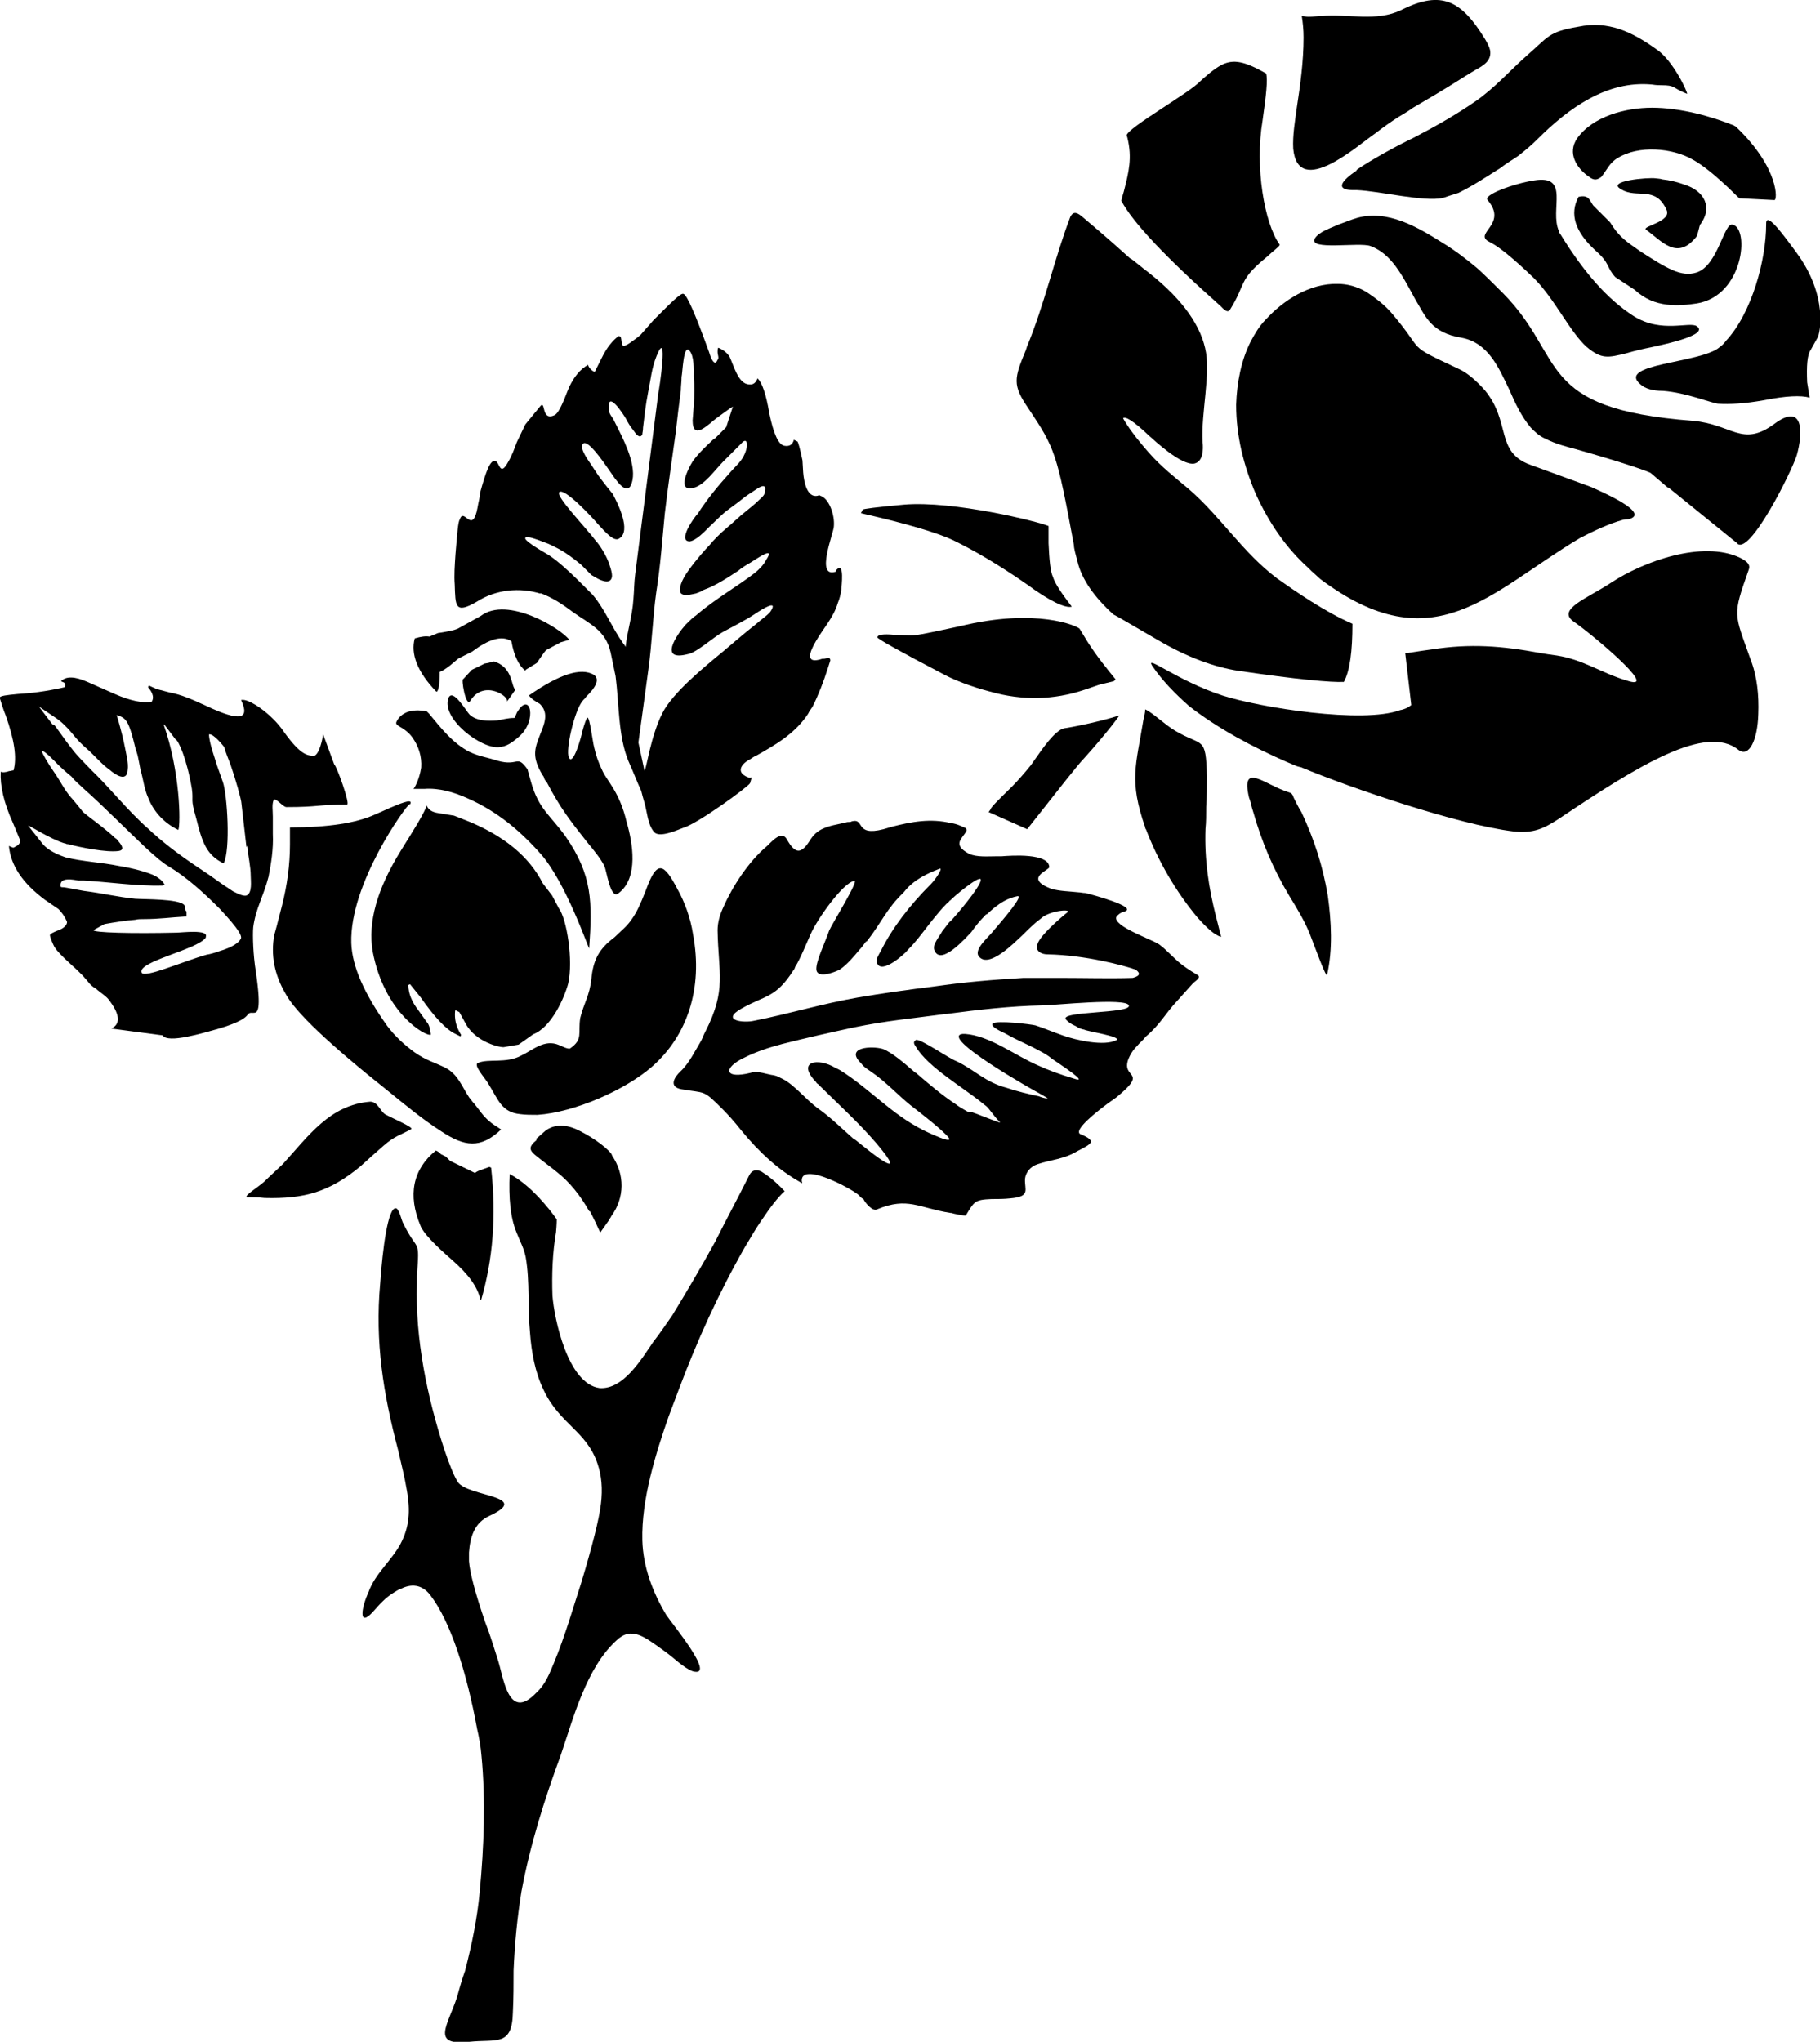 <?xml version="1.0" encoding="utf-8"?>
<!-- Generator: Adobe Illustrator 20.1.0, SVG Export Plug-In . SVG Version: 6.00 Build 0)  -->
<svg version="1.1" id="Layer_1" xmlns="http://www.w3.org/2000/svg" xmlns:xlink="http://www.w3.org/1999/xlink" x="0px" y="0px"
	 viewBox="0 0 510.3 572.5" style="enable-background:new 0 0 510.3 572.5;" xml:space="preserve">
<style type="text/css">
	.st0{fill-rule:evenodd;clip-rule:evenodd;}
</style>
<path class="st0" d="M392.6,199.1c1.2-0.2,2.2-0.7,3.1-1.4l-1.7-14.6c0,0.2,3.4-0.5,7.4-1c10.8-1.7,19.7-1,30.5,1
	c1.2,0.2,2.9,0.5,4.6,0.7c7.7,1.2,12.5,5,20.2,7.2c8.6,2.6-11-13.7-15.6-16.8c-4.6-3.4,4.1-6.5,10.6-10.8c9.1-6,25.7-12,36.2-7
	c2.4,1.2,2.9,2.2,2.4,3.4c-4.6,13-4.1,12,0.5,25c1.9,4.8,2.4,10.3,2.2,15.4c-0.2,7.4-2.6,12.2-5.5,10.1c-9.1-7.4-27.8,4.1-50.6,19.4
	c-3.8,2.4-6.7,4.1-12.7,3.4c-15.4-1.9-45.1-12-59.5-18c-1.4-0.2-2.6-1-3.8-1.4c-9.8-4.3-19.4-9.4-27.6-15.8
	c-3.8-3.4-7.4-7-10.3-11.3c-1.9-3.1,7.2,4.3,19.7,8.4C353.3,198.4,382.1,203,392.6,199.1z"/>
<path class="st0" d="M244.1,300.4c-1-0.7-1.9-1.2-2.6-2.2c-4.8-4.6,2.9-5,6-4.1c2.6,1,5.8,3.8,8.6,6.2c0.2,0.2,0.5,0.5,0.7,0.5
	c3.6,3.1,7.2,6.2,11.3,8.9c0.2,0.2,0.7,0.5,1,0.7c1.7,1,2.6,1.7,3.1,1.4c0.2-0.2,8.6,3.4,8.2,2.9c-1.2-1.2-2.2-2.6-3.4-4.1
	c0,0-0.5-0.5-1.2-1c-5.5-4.6-15.6-10.3-19-16.1c-0.7-1-0.7-1.4,0-1.9c1.2-0.5,9.4,5.3,11.5,6c5.3,2.6,7.9,5.8,13.9,7.4
	c2.9,1,6,1.7,9.1,2.4c1.2,0.5,2.4,0.7,2.4,0.5l-2.4-1.4c-1.4-0.7-28.1-15.8-21.4-16.6c0.2,0,0.5,0,0.7,0c7,0.5,14.2,6.2,20.6,8.9
	c2.6,1.2,5.8,2.4,9.8,3.6c5,1.7-4.3-4.3-6-5.5c-1.2-1-2.4-1.7-3.8-2.4c-3.1-1.7-6.2-2.9-9.1-4.6c-2.6-1.2-4.3-2.2-3.8-2.9
	c1.2-1,10.8,0.2,12,0.5c2.2,0.7,5,1.9,7.9,2.9c3.4,1.2,11.5,3.1,14.9,1.2c1.2-1-8.2-2.4-9.1-2.9c-1-0.2-1.7-0.5-2.4-1
	c-1.2-0.5-1.9-1-2.6-1.7c-2.9-2.6,18.5-1.7,17.5-4.1c-0.7-2.2-21.1,0-24.2,0c-9.1,0.2-17.8,1.2-26.9,2.4h-0.2
	c-8.9,1.2-16.8,1.9-25.9,3.8c-6.5,1.4-13.2,2.9-19.9,4.6c-3.8,1-7.4,2.2-10.6,3.8c-6.2,2.9-5.8,6.2,1.7,4.3c1.9-0.7,4.6,0.5,6.5,0.7
	c1,0.2,1.7,0.7,2.4,1c3.4,1.7,6.5,5.8,10.1,8.4c3.4,2.4,6.5,5.5,9.8,8.4c0.5,0.2,1,0.7,1.4,1c2.4,1.9,5,4.1,7.4,5.5
	c3.4,1.9,0.2-2.2-2.6-5.5c-5-5.8-10.8-11-16.1-16.3c-0.2-0.2-0.5-0.2-0.5-0.5c-5.8-6,0.5-7,5.3-4.1c0.5,0.2,1,0.5,1.4,0.7
	c8.4,5.3,14.2,12.2,23.3,16.8c0,0,10.1,5,6.5,1.4c-2.6-2.6-7-6-10.1-8.4C251.8,307.1,248.4,303.3,244.1,300.4z M318.7,272.1
	l-0.2-0.2c-3.4-1.2-14.2-4.1-24.7-4.3c-2.4,0-3.6-1.4-2.9-2.9c0.7-2.4,6.5-7.4,8.4-8.9c1.2-1-5-0.5-7.4,1.7
	c-1.9,1.4-3.6,3.1-5.3,4.8c-1.9,1.7-9.4,9.6-12.2,5.8c-1.4-1.9,2.9-5.5,3.8-6.7c3.1-3.6,9.1-10.6,7-10.1c-0.7,0.2-3.8,0.5-8.4,5
	c-0.2,0-0.5,0.2-0.7,0.5c-1.4,1.4-2.6,2.9-3.8,4.6c-1,1-8.6,9.8-10.3,5c-0.7-1.4,1.4-3.8,2.2-5.3c1-1.2,1.7-2.4,2.4-2.9
	c1.2-1.2,8.4-9.6,8.4-11.5c0-1.7-7.7,4.8-8.6,5.8c0,0-0.2,0-0.2,0.2c-1.2,1-2.4,2.4-3.8,4.1c-2.6,3.1-5,6.7-7.9,9.6
	c-0.7,1-7.4,7-8.6,3.6c-0.5-1,0.7-2.6,1.2-3.6c3.1-6.2,7.9-12.5,13.9-18.5c1.4-1.4,3.6-4.8,2.4-4.3c-7.7,2.9-9.4,6-10.1,6.7
	c-4.8,4.6-6,8.2-10.3,13.7c-0.2,0-0.2,0-0.2,0c-0.5,0.7-1.2,1.7-1.9,2.4c-1.4,1.7-3.4,4.1-5.5,5.5c-1.4,0.7-6.2,2.6-6.5,0
	c-0.2-2.2,2.2-7,3.6-11c0.7-1.7,8.6-14.4,7-13.9c-3.1,0.5-10.3,10.6-12.2,14.9c-1,2.2-3.1,7.4-4.3,9.1c-0.2,0.5-0.2,0.7-0.5,1
	c-5,7.9-7.9,7-14.6,10.8c-6,3.4,0.7,4.1,3.6,3.4c9.6-1.9,19.2-4.8,29-6.5c7-1.2,14.2-2.2,21.4-3.1c8.2-1.2,16.6-1.9,25-2.4
	c3.6,0,7.2,0,10.8,0c6.7,0,13.4,0.2,19.9,0C318.2,274,320.4,273.5,318.7,272.1z M196.6,291.8c0.5-1,0.7-1.7,1.2-2.6
	c6-11.8,3.6-16.3,3.4-28.3c0-2.4,0.7-4.6,1.7-6.7c2.4-5.5,7-12.7,12.2-17c1.7-1.7,4.1-4.3,5.5-1.9c2.4,4.3,4.1,4.3,6.7,0
	c1-1.4,2.2-3.1,7.2-4.1c1-0.2,2.2-0.5,3.1-0.7c0.5,0,1,0,1.2-0.2c3.8-1,0.7,4.3,8.9,2.2c0.7-0.2,1.7-0.5,2.4-0.7
	c5.5-1.4,10.8-2.4,16.6-1c1.7,0.2,3.1,1,4.1,1.4c0.2,0.2,0.2,0.5,0.2,0.7c-1,2.2-4.3,3.8,0.7,6.5c2.2,1,5.3,0.7,7.7,0.7
	c0.5,0,1,0,1.4,0c2.6-0.2,13.4-1,13.4,3.1c-0.5,1-7,3.1,0.5,6c2.4,0.7,5,0.7,7.7,1c0.5,0,1.2,0.2,1.9,0.2c1,0.2,15.8,4.1,10.6,5.3
	c-0.7,0.2-1.4,0.7-1.9,1.4c-1,2.6,9.8,6.2,12,7.7c1.9,1.4,3.4,3.1,5.3,4.8c1.4,1.2,3.1,2.4,5.5,3.8c1.2,0.7-1,1.9-1.4,2.4l-4.3,4.8
	c-3.4,3.6-4.8,6.7-8.9,10.1c-0.7,1-1.7,1.7-2.4,2.6c-1.2,1.2-1.9,2.4-2.4,3.6c-2.2,5.8,6,3.1-3.4,10.8c-0.7,0.5-1.4,1-2.4,1.7
	c-6.7,5-9.1,7.9-7.7,8.6l0.5,0.2c4.3,1.9,2.4,2.6-1.4,4.6c-3.6,2.2-7.4,2.4-11,3.6c-2.2,0.7-3.4,2.4-3.6,4.1c-0.2,3.1,1.7,5-4.1,5.5
	c-1.7,0.2-3.6,0.2-5.3,0.2c-4.8,0.2-4.8,0.7-7.2,4.6c-0.2,0.2-3.6-0.5-4.1-0.7c-0.2,0-0.2,0-0.2,0c-8.9-1.4-12-4.6-20.6-1
	c-1.2,0.7-3.4-1.9-3.8-2.9c-0.5-0.2-1-0.7-1.2-1c-1.7-1.7-16.3-9.6-16.1-4.1c0.2,1,0.2,0.7-0.7,0.2c-5.5-3.1-11-7.9-16.3-14.4
	c-1.9-2.4-3.6-4.3-5.3-6c-5.5-5.5-4.6-4.3-11.5-5.5c-3.6-0.7-1.9-3.4-0.2-5C193.2,298.2,194.9,294.6,196.6,291.8z"/>
<path class="st0" d="M421.4,82.2c18,18.2,8.6,32.4,53.3,35.8c11,1,13.7,7.4,22.6,1c8.6-6.5,8.2,2.6,6.5,8.6
	c-1.4,4.6-13.4,28.6-16.8,24.7c0-0.2-0.2-0.2-0.2-0.2l0,0l-19-15.4h-0.2l-4.8-4.1c-1.4-0.7-8.4-3.1-21.1-6.7
	c-2.6-0.7-5.5-1.4-8.4-2.9c-1.7-0.7-2.9-1.9-4.1-3.1c-2.6-3.1-4.3-6.7-6-10.6c-3.1-6.5-6-13.2-13.4-14.6c-8.6-1.4-10.1-6-13-10.8
	c-3.8-7-6.7-12.7-12.5-14.9c-3.1-1.2-17.8,1.4-15.6-2.2c1.2-1.9,4.6-2.9,6.5-3.8c1.9-0.7,3.6-1.4,5.3-1.9c8.6-2.4,17,2.6,24,7
	c3.6,2.2,6.7,4.6,9.8,7.2C416.6,77.4,419,79.8,421.4,82.2z"/>
<path class="st0" d="M112.3,432.9c2.4-4.6,2.9-9.1,1.7-15.4c-0.5-3.1-1.4-6.7-2.4-11c-4.1-15.6-6.5-30.2-5-46.6
	c0.7-10.1,2.2-21.1,4.3-21.1c1-0.2,1.7,3.6,2.2,4.3c4.1,8.4,4.6,3.6,3.8,14.6c0,0.7,0,1.4,0,2.2c-0.5,15.6,2.9,31.9,7.7,46.6
	c1.4,4.1,2.6,7.2,3.8,9.1c2.9,4.1,20.9,3.8,8.9,9.4c-4.3,1.9-5.5,6-5.8,10.3c0,0.7,0,1.7,0,2.4c0.2,3.1,1.7,8.9,4.6,17.3
	c1.4,3.6,2.4,7,3.4,10.1c1.7,5,2.9,18,11,9.4c2.4-2.2,3.6-5.3,4.8-8.2c3.1-7.4,5.8-16.8,7.7-22.6c3.1-10.3,5-17.8,5.5-22.1
	c0.5-4.1,0.2-7.9-1-11.3c-3.1-9.1-10.6-11-15.1-20.6c-2.4-5-3.4-10.6-3.8-16.1c-0.7-7,0-14.2-1.2-21.1c-0.5-2.6-1.7-4.6-2.6-7
	c-1.7-4.1-2.2-9.6-1.9-16.3c7,3.6,13.2,12.7,13.2,12.7c0,0.2,0,1.4-0.2,3.6c-1,5.8-1.2,12-1,17.8c0.5,6.5,4.3,24.7,13.2,25.9
	c6.7,0.5,11.8-8.2,15.1-13c1.9-2.4,3.6-5,5.3-7.4c4.1-6.7,8.2-13.7,12-20.6c3.1-6.2,6.5-12.5,9.6-18.7c0.7-1.4,1.9-1.7,3.4-1
	c1.9,1.2,4.1,2.9,6.5,5.5c-1.9,1.7-4.1,4.6-6.5,8.2c-1.7,2.4-3.1,5-4.6,7.4c-7.4,13-13.4,26.2-18.5,39.8c-1,2.6-1.9,5-2.9,7.7
	c-3.6,10.3-7.7,23.3-7.4,34.8c0.2,7.4,2.9,14.6,6.7,20.9c1.4,2.2,14.4,17.8,7.4,15.8c-2.6-1-5.3-3.8-7.7-5.5
	c-6-4.3-9.4-7.2-13.7-3.1c-8.4,7.7-12,21.6-15.6,32.2c-4.6,12.5-8.6,25.2-11,38.2c-1.2,7.4-1.9,14.9-2.2,22.1c0,3.8,0,7.7-0.2,11.8
	c-0.2,9.6-4.6,7.4-12.2,8.2c-11,1.2-6-4.6-3.4-12.7c0.7-2.6,1.4-5,2.2-7.2c1.9-7.4,3.4-14.6,4.1-22.1c1.2-12.7,1.7-25.7,0.5-38.2
	c-0.2-2.6-0.7-5.3-1.2-7.4c-2.9-15.8-7.4-30.2-13.2-37.7c-2.4-3.1-5.5-3.1-8.2-1.7c-0.7,0.2-1.4,0.7-1.9,1c-2.4,1.4-4.3,3.6-5.8,5.3
	c-4.3,4.8-3.4-1-1.4-5.3C105.1,441.3,109.7,437.7,112.3,432.9z"/>
<path class="st0" d="M375.1,79.6c2.6,0,5.3,0.7,7.9,2.2c2.9,1.9,5.3,3.8,7.2,6c9.8,11.5,3.4,8.4,18.7,15.6c2.4,1,5.3,3.6,7.4,6
	c7.4,8.9,2.9,17.3,12.7,20.9l17,6.2c2.2,1,17.3,7.4,10.6,9.1c-0.5,0-1,0-1.7,0.2c-3.6,1-7.7,2.9-11.8,5c-25.4,15.1-41,35.5-73,11.5
	c-1-1-2.2-1.9-3.1-2.9c-6.5-5.8-11.3-13-14.9-20.9c-3.4-7.9-5.5-16.3-5.5-25c0.2-6.2,1.4-12.5,4.1-17.8c1.2-2.2,2.4-4.3,4.1-6
	C359.8,84.2,367.2,79.4,375.1,79.6z"/>
<path class="st0" d="M179,208.2l1.7,7.9c0.5-0.2,1.7-9.6,5-16.1c2.9-5.8,11.8-13,17-17.3c2.9-2.4,5.8-5,8.9-7.4
	c1.9-1.7,4.1-3.1,4.6-4.1c1.9-3.1-2.4-0.5-4.6,1c-2.9,1.9-6,3.4-8.9,5c-2.6,1.4-7.4,5.8-9.8,6.2c-8.4,2.2-3.1-5.5-0.7-8.2
	c1.2-1.2,2.2-2.2,2.9-2.6c5.3-4.6,12-8.4,16.6-12c1.2-1,2.4-2.2,3.1-3.6c2.9-4.3-3.1,0-4.3,0.7c-1.2,0.7-2.4,1.4-3.6,2.4
	c-2.9,1.9-6.2,4.1-9.6,5.3c-0.7,0.5-1.4,0.7-2.2,1c-1.2,0.2-3.4,1-4.3-0.2c-0.5-1.2,0.2-3.4,2.2-6.2c2.2-3.1,5-6.2,5.8-7
	c1.4-1.7,3.1-3.4,5-5c1.7-1.4,3.4-3.1,5.3-4.6c1.2-1,2.4-1.9,3.4-2.9c0.5-0.5,1.7-1.4,1.9-2.2c0.5-1.9,0-2.6-1.9-1.4
	c-1,0.7-2.2,1.4-3.6,2.4c-1.7,1.4-3.4,2.6-5,3.8c-1,0.7-2.9,2.6-5,4.6c-1.2,1.2-3.6,3.8-5.5,4.1c-3.6,0,1.4-7,2.2-7.7
	c2.6-4.1,6.2-8.4,8.4-10.8c1-1.2,2.2-2.4,3.1-3.4c3.1-3.4,2.9-8.2,0.7-5.5l-5,5c-2.2,2.2-5.3,6.7-8.4,7.4c-4.8,1.2-1.4-5.5-0.2-7.4
	c1.7-2.4,3.8-4.3,5.8-6.2c0.2-0.2,0.5-0.2,0.7-0.5l2.9-2.9l1.9-5.8c-1.2,0.7-3.1,2.2-4.8,3.4c-2.2,1.7-6.5,6.2-6.5,0.5
	c0.2-2.9,0.5-5.5,0.5-8.4c0-1.2,0-2.4-0.2-3.8c0-2.2,0.2-5.8-1.2-7.4c-1.7-1.9-1.9,6.2-2.2,7.4c0,1.4-0.2,2.6-0.2,3.8
	c-0.5,3.8-1,7.7-1.4,11.5c-1,7.4-2.2,15.1-3.1,23c-0.7,7.2-1.2,14.6-2.4,22.1c-1,7.2-1.2,14.4-2.2,21.6L179,208.2z M175.4,181.4
	c0.5-4.6,1.9-8.6,2.2-13.4c0.2-2.2,0.2-4.8,0.5-7l6.5-50.9c0.2-0.5,2.9-18.7-0.5-10.3c-1.4,3.4-1.7,7-2.4,10.3l0,0
	c-0.7,3.6-1,6.5-1.4,9.8c0,1-0.2,1.4-0.2,1.9c-0.7,1.4-1.9-0.2-2.4-1c-1-1.2-1.7-2.4-2.2-3.4c-0.7-1.2-5.3-8.4-4.8-2.6
	c0,1,0.7,1.9,1.2,2.6l1.7,3.4c1.9,3.8,5.5,11.3,3.1,15.6c-1.7,2.4-5-3.4-6.2-5c-1.2-1.7-6.2-9.1-7.2-6.7c-0.5,1,0.7,3.1,2.4,5.5
	c0.7,1,1.2,1.9,1.9,2.9c1.2,1.7,2.4,3.1,2.9,3.8c0.5,0.5,0.7,1,1.2,1.4c1.4,2.6,5.5,10.6,1.9,12.7c-1.4,1-3.8-1.7-6-4.1
	c-1.4-1.7-9.4-10.3-10.8-8.9c-1,1.2,7.2,9.6,10.3,13.7c0.7,0.7,2.9,3.8,3.8,6.7c0.5,1.4,0.7,2.4,0.7,3.1c-0.2,2.9-3.8,1-5.3,0
	c-0.5-0.2-0.7-0.5-1.2-1c-0.7-0.7-1.4-1.4-2.2-2.2c-1.2-1-2.4-1.9-3.1-2.4c-1.9-1.4-3.8-2.4-6-3.4c-3.1-1.2-6.2-2.4-6.5-1.7
	c-0.5,0.7,4.1,3.4,6.5,4.8c2.2,1.4,5.5,4.3,8.6,7.4c1.4,1.4,2.6,2.6,3.8,3.8c3.6,4.3,5.3,9.1,8.6,13.7
	C175.2,180.9,175.2,181.1,175.4,181.4z M151.7,166.5c-6-1.9-12.7-1.2-18,2.2c-6.2,3.6-6,1.2-6.2-4.8c-0.2-2.6,0-5.3,0.2-8.4
	c0.5-5.8,0.7-9.1,1.2-9.8l0.2-0.5c1.2-2.4,3.4,4.6,4.8-2.9c0.2-1.4,0.7-2.9,0.7-4.1c1.7-6.2,2.9-9.4,4.3-8.9
	c1.2,0.2,1.2,4.6,3.6,0.2c1-1.7,1.7-3.6,2.4-5.5l2.4-5l4.1-5c1.7-2.2,0.2,4.3,4.1,2.4c1.4-0.7,2.9-5,3.6-6.7l0.5-1.2
	c1.4-2.9,3.1-5,5.3-6.2c0.2,1.2,1.9,2.2,1.9,1.9l1.9-3.8c1.4-2.9,3.1-5,4.8-6.2c0.2,0,0.2,0.2,0.5,0.2c0.7,1.7-0.5,4.1,3.4,1.2
	c0.7-0.5,1.4-1,2.2-1.7l3.6-4.1c5-5,7.7-7.7,8.4-7.4c1,0.2,3.4,5.8,7.2,16.3c0.2,0.7,1.4,4.6,2.4,2.2c0.5-0.5,0-1.4,0-2.2
	c0-0.5,0-1,0.2-1.2c1.7,0.7,2.6,1.7,3.1,2.4c1.2,2.4,2.4,7.7,5.5,7.9c0.2,0,0.5,0,0.7,0c1-0.2,1.4-1,1.7-1.7
	c0.2,0.2,0.2,0.2,0.2,0.2c1,1,2.2,4.1,3.1,9.6c1.2,5.8,2.6,8.9,4.3,9.1c1.2,0.2,2.2-0.2,2.6-1.7l1,0.5c0.2,0.2,0.7,1.9,1.4,5.3
	l0.2,3.4c0.2,2.4,1,7.2,4.1,6.5c0.2-0.2,0.5-0.2,0.7,0c2.4,0.7,4.1,5.3,3.8,8.6c0,1.7-5.3,14.6,0.5,12.7c0,0,0.2-0.2,0.2-0.5
	c2.4-2.6,1.4,4.8,1.4,5.5c-0.2,1.4-0.5,2.6-1,3.8c-1.2,4.1-4.3,7.4-6.2,10.8c-1.7,2.9-3.1,6.5,1.9,4.8c0.2,0,0.5,0,0.5,0
	c1-0.2,1.7-0.5,1.7,0.5l0,0l-0.7,2.2c-1.2,3.8-2.6,7.4-4.3,10.8c-0.5,0.7-1,1.4-1.2,1.9c-3.6,5.5-8.9,8.6-14.6,11.8
	c-0.5,0.2-1,0.5-1.7,1c-2.4,1.2-4.1,3.6-0.7,5c0.5,0.2,1,0.2,1.2,0l-0.5,1.7c-0.5,1-14.6,11.3-18.7,12.5c-1.9,0.7-6.7,2.9-8.2,1.2
	c-1.9-2.2-1.9-5.8-2.9-8.9c-0.2-0.7-0.5-1.7-0.7-2.6c-1.2-2.6-2.2-5.3-3.6-8.4c-2.9-7-2.6-16.1-3.6-23.8c-0.5-2.4-1-4.8-1.4-6.7
	c-1.4-6.2-5.8-7.9-10.6-11.3c-2.9-2.2-5.8-4.1-9.1-5.3V166.5z"/>
<path class="st0" d="M69.1,237.5l-1.4-12.2c0-1-1.7-7-3.1-11c-0.5-1.4-1.4-3.4-1.7-4.8c-0.2-0.2-2.9-3.8-4.3-3.6
	c0,2.4,1.9,7.4,2.2,8.6l1.7,4.8c1.2,3.4,2.2,19,0.2,22.8c-4.8-2.4-6-5.8-7.7-12.7c-1.7-5.8-0.7-4.6-1.2-8.2
	c-1.4-8.4-3.8-13.7-4.6-13.9l-3.1-4.1c0,0-0.5,0-0.2,0c4.6,13,4.8,27.8,4.1,29.5c-4.6-2.2-7.2-5.8-8.4-8.9c-1.2-2.6-1.4-5.3-2.2-7.9
	c-0.2-1.2-0.5-2.6-0.7-3.6c-0.2-1-0.5-1.7-0.7-2.4c-1.9-7.9-2.6-8.6-5.3-9.4c0,0,1.4,4.3,2.4,9.4c0.2,1.2,1,4.1,0.7,6
	c-0.2,3.6-3.6,1.2-5,0c-2.4-1.7-4.3-4.1-6.5-6c-1.4-1.2-2.6-2.4-4.1-4.3c-1.4-1.7-3.1-3.4-5-4.6l-4.3-2.9l3.8,5l0.5,0.2
	c0.2,0,2.9,4.1,5,6.7c1.4,1.9,3.4,3.8,5.3,5.8c5.5,5.3,10.3,11.5,16.1,16.6c3.6,3.4,8.2,7,13.9,10.8c6.2,4.1,4.3,3.1,9.8,6.7
	c1.9,1,3.1,1.4,3.8,1.2c1.7-0.7,1.2-4.1,1.2-5.5c0-2.6-0.7-5.5-1-8.4L69.1,237.5z M67.4,263.4c0.7-0.7-0.2-2.6-5.8-8.6
	c-4.8-4.8-9.4-8.9-14.2-11.8c-1.7-1-3.6-2.6-6-4.8c-6.2-5.8-12-11.8-18.2-17.3c-1-1-2.2-1.9-3.1-3.1c-1.7-1.4-3.4-2.9-5-4.6
	c-1.7-1.7-3.1-2.9-3.4-2.6c0.2,0.7,1.7,3.4,3.4,5.8s2.9,5,4.8,7.2l0.2,0.2c1,1.2,2.2,2.6,3.1,3.8c1,1,6.2,4.6,9.1,7.4
	c0.5,0.2,0.7,0.7,1,1c1.2,1.4,1.4,2.4,0,2.6c-3.4,0.5-10.8-1-14.2-1.9c-0.2,0-0.5,0-0.7-0.2h-0.2c-4.1-1.2-10.3-5.3-10.3-5l3.8,4.8
	c1,1.4,3.1,2.9,6.7,4.1c4.8,1.2,10.1,1.4,14.9,2.4c4.3,0.7,7.7,1.7,9.8,2.6c1,0.5,1.7,1,2.4,1.7c0.2,0.2,0.5,0.7,0.7,1
	c-0.2,0-0.5,0.2-0.7,0.2c-7.2,0.2-14.9-1-22.1-1.4c-0.5,0-1,0-1.4,0c-1.2-0.2-5.5-1.2-5,1.7c0,0.2,0.7,0.2,1,0.2l5.5,1
	c5.5,0.7,9.4,1.7,14.4,2.2c2.6,0.2,12,0,13.7,1.7c0.7,0.7-0.2,1,0.7,1.9v1.4c-0.2,0-0.5,0-0.5,0c-3.8,0.2-7.2,0.7-11.3,0.7
	c-1,0-1.9,0-2.6,0.2c-2.6,0.2-5.8,0.7-8.6,1.2l-3.1,1.7c-0.2,0.7,10.8,1,23.3,0.7c1.4,0,9.1-1,8.2,1.2v0.2c-2.4,3.4-19.2,6.7-18,9.8
	c0.7,1.7,11.5-3.1,18.2-5c1.2-0.2,2.2-0.5,3.6-1C65.3,265.6,67,264.2,67.4,263.4z M61.4,288.4c-4.3,1.2-14.4,4.3-15.8,1.9l-14.4-1.9
	c2.6-1.2,2.4-3.8-0.2-7.4c-1-1.7-2.9-2.6-4.1-3.8c-1-0.5-1.7-1.2-2.6-2.4c-2.6-3.1-6-5.5-8.4-8.4c-0.2-0.2-0.5-0.7-0.7-1
	c-0.5-1-1-2.2-1.2-3.1c0-0.5,0.7-0.7,1.7-1.2c2.2-0.7,3.1-1.7,3.1-2.6c-0.7-1.7-1.7-2.9-2.4-3.6l-3.8-2.6
	c-6.2-4.6-9.6-9.6-10.1-15.1l1.2,0.5c0,0,1.9-0.7,1.9-1.7v-0.5l-1.9-4.6C1,225,0,220.2,0.2,216.4c0.5,0.2,1.2,0.2,2.4-0.2
	c0.5,0,0.7-0.2,1.2-0.2c1-3.6,0.2-8.6-2.2-15.4c-0.7-1.7-1.2-3.4-1.7-5c0.2-0.5,1.9-0.7,5-1c3.6-0.2,7.9-0.7,13.2-1.9
	c0.2-0.2,0.2-0.7,0-1.2c-0.2-0.2-0.5-0.2-1-0.5c1.4-1.4,3.8-1.4,7.4,0.2l7.7,3.4c4.3,1.9,7.9,2.6,10.3,2.2c0.7-1,0.5-2.4-1-4.1
	l0.2-0.5l2.2,1l3.8,1c2.9,0.5,6.2,1.9,10.3,3.8c9.1,4.3,12.2,3.8,9.6-1.7c1.9-0.7,8.6,3.8,12,8.9c4.8,6.7,6.7,6.7,8.6,6.7
	c1.4-0.7,2.2-4.6,2.4-6l3.1,8.4c0.7,0.5,4.6,11.3,3.6,11.3c-8.6,0-7.7,0.7-17,0.7c-1,0-3.1-2.9-3.6-1.9c-0.5,1.2-0.2,2.9-0.2,4.6
	c0,1.4,0,2.9,0,4.8c0.2,4.3-0.5,8.4-1.2,12c-1.4,5.5-3.6,8.9-4.3,14.2c-0.2,2.4,0,7.9,0.7,12.2c1.7,11.5,0.5,11.8-0.7,11.8
	C68.2,283.8,71.8,285.3,61.4,288.4z"/>
<path class="st0" d="M303.6,60.9c1.4,1.2,6,5,13.2,11.5c0.5,0.2,1.7,1.2,3.8,2.9c9.8,7.4,15.6,14.9,17.3,22.3
	c1.7,7-1.2,18.2-0.7,26.4c0.2,1.9,0.2,5.5-2.4,6c-3.6,0.5-10.8-6.2-12.7-7.9c-4.3-4.1-6.7-5.5-7.2-4.8c1.2,2.2,3.6,5.5,7.2,9.6
	c3.6,4.1,7.4,7,11.3,10.3c8.9,7.7,15.1,17.8,24.7,25c4.8,3.4,13.4,9.4,21.1,12.7c0,7.7-0.7,13.2-2.4,16.3
	c-3.4,0.2-13.2-0.7-29.5-3.1c-6.7-1-14.4-3.8-22.6-8.6c-7.9-4.6-12-7-12.5-7.2c-5.3-4.8-8.9-9.8-10.1-14.9c-0.5-1.9-1-3.6-1-4.6
	c-4.8-25.9-5.3-27.1-12.7-38.2c-4.6-6.7-4.1-8.4-0.7-16.6c0-0.2,0.2-0.5,0.2-0.7c5-12,7.7-24.7,12.2-36.5
	C301,59,302.2,59.7,303.6,60.9z"/>
<path class="st0" d="M246,178.7c0-0.7,1.7-1,4.6-0.7l4.8,0.2c1.7,0,6.2-1,13.7-2.6c21.6-5.3,33.1,0,33.6,0.7l2.2,3.6
	c2.6,4.1,5.3,7.4,7.9,10.6l-0.5,0.5l-4.1,1l-4.1,1.4c-8.6,2.9-17.5,3.1-26.6,0.5c-5.3-1.4-9.6-3.1-12.5-4.6
	C252.2,182.6,245.8,179,246,178.7z"/>
<path class="st0" d="M115,225.5c-0.2,0-0.2,0-0.2,0c-1,0.5-16.8,22.3-16.3,38.9c0.2,6.5,3.6,14.2,10.1,23.3c2.2,2.9,4.8,5.3,7.7,7.4
	c3.1,2.2,5.8,2.9,8.6,4.3c3.6,1.9,4.6,5.3,6.7,8.4c0.5,0.5,0.7,1,1.4,1.7c1.4,1.7,2.4,3.4,4.1,4.8c0.7,0.7,1.9,1.4,3.4,2.4
	c-5.8,5.5-10.3,4.8-16.8,0.5c-5.3-3.4-10.1-7.4-14.9-11.3c-16.6-13.2-26.2-22.3-28.8-27.4c-3.1-5.3-4.1-10.8-3.1-16.3
	c0.2-0.7,1-3.6,2.2-8.4c1.4-5.5,2.2-11.3,2.2-17c0-3.1,0-4.8,0-4.8c10.6,0,18.5-1.2,23.8-3.6l4.3-1.9
	C113.8,224.6,115.7,224.1,115,225.5z"/>
<path class="st0" d="M456.2,99c-5.5,1.4-7.2,1.7-11.3-1.7c-4.8-4.3-8.9-13.4-14.9-19.4c-11.5-11-12.5-9.6-13.4-10.8
	c-1.9-2.2,5.8-4.8,0.5-11c-1.4-1.4,7.2-4.6,13-5.5c10.3-1.7,4.3,8.2,7,14.2c0,0.2,0.2,0.7,0.5,1c6.5,10.6,13.2,18.2,20.4,22.8
	c7.9,5,15.8,1.4,17.8,2.9c3.4,2.4-8.9,5-12.5,5.8C460.8,97.8,458.6,98.3,456.2,99z"/>
<path class="st0" d="M150.7,312.6c-1.7,0-3.4,0-4.8-0.2c-5.3-0.5-6.2-4.1-8.9-8.4c-0.7-1.4-4.6-5.5-2.9-6c2.9-1.2,7.7,0.2,11.8-1.9
	c3.6-1.7,6.7-4.8,10.8-3.1c0.5,0.2,2.4,1.2,3.1,1c3.8-2.6,2.2-4.3,2.9-8.6c1-4.1,2.6-6.2,3.1-10.8c0.5-5.5,2.2-8.6,6.5-11.8
	c1.7-1.7,3.6-3.1,5-5.3c1.2-1.7,2.2-3.8,3.8-7.9c3.1-8.6,5-7.7,8.9-0.2c1.9,3.4,3.6,7.9,4.3,12.5c2.9,15.4-1.7,28.6-11.5,37.2
	C175.2,305.7,161,311.9,150.7,312.6z"/>
<path class="st0" d="M129.1,290.6l-1.4-0.7c-2.6-1.2-5.8-4.6-9.8-10.3c-1-1.2-1.9-2.4-2.9-3.6c-0.2,0-0.2,0-0.5,0.2
	c0,2.4,1,4.8,2.9,7.2l2.2,3.1c0.7,0.7,1,1.9,1.2,3.6c-1.2,0.7-13-5.8-16.3-23.3c-1.4-8.2,1.2-17.5,7.9-28.3c3.6-5.8,6-9.6,7-12
	l0.2-0.7c0.5,1.2,1.4,1.9,3.4,2.2l4.3,0.7l4.3,1.7c9.8,4.1,16.8,9.8,20.6,17.3l2.6,3.4l1.9,3.6c2.2,2.9,4.1,14.6,2.6,21.1
	c-1,3.8-4.6,12.2-9.8,14.2l-4.1,2.9l-4.1,0.7c-0.7,0.2-7.9-1.2-10.8-6.7l-1.7-3.1l-1-0.5c0,0-0.2,0-0.2,0.2
	c-0.2,2.2,0.2,4.3,1.7,6.7L129.1,290.6z"/>
<path class="st0" d="M365.5,10.5c0-2.2-0.2-4.1-0.5-6c0.5,0,1.2,0.2,1.9,0.2c1.2,0,2.4-0.2,3.4-0.2c7.9-0.7,15.6,1.7,22.6-1.7
	c11.5-5.8,17-2.4,23.5,8.2c0.7,1.2,1.2,2.2,1.4,3.1c0.5,2.9-1.9,4.3-4.1,5.5c-1.7,1-3.6,2.2-5.5,3.4c-3.8,2.4-7.9,4.8-12,7.2
	c-1.4,1-2.9,1.9-4.1,2.6c-2.2,1.4-4.3,2.9-6.5,4.6c-4.6,3.1-21.6,18.5-23,4.3c-0.2-3.8,0.5-7.7,1-11.5
	C364.6,23.7,365.5,17.2,365.5,10.5z"/>
<path class="st0" d="M463.2,30.2c7.9,0,16.6,2.4,23,5c0.2,0.2,0.5,0.2,0.7,0.5c12,11.5,11.5,20.6,10.6,20.4l-9.8-0.5
	c-0.2,0-7.4-7.7-13-10.8c-5.8-3.4-15.4-4.1-21.1-0.5c-2.2,1.2-3.1,3.4-4.6,5.3c-1,0.7-1.9,1.2-3.4,0c-3.6-2.4-6.2-6.7-3.4-10.8
	C446.6,32.6,455.8,30.2,463.2,30.2z"/>
<path class="st0" d="M464.4,13.8c4.8,3.1,9.1,12.7,8.6,12.5c-4.3-1.7-3.1-2.4-7.2-2.4c-0.5,0-1.4,0-2.6-0.2
	c-12.7-1.2-23.5,6.7-32.2,15.4c-1.7,1.7-3.4,3.1-5.3,4.6c-1.4,1-3.1,1.9-5,3.4c-3.8,2.4-7.7,5-11.8,7c-1.7,0.5-3.1,1-4.3,1.4
	c-5.3,1.2-17.5-1.9-24.2-2.2c-0.5,0-1,0-1.4,0c-4.6-0.2-2.9-2.6,1.4-5.5v-0.2c4.3-2.9,10.8-6.5,15.8-8.9c6-3.1,12-6.5,17.5-10.3
	c5.5-3.8,9.6-8.6,14.6-13c5.8-5,5.8-6.5,14.2-7.9C451,5.7,457.7,9,464.4,13.8z"/>
<path class="st0" d="M466.3,109.6c-3.1,0-5-0.7-6.2-1.7c-7.4-6,17-6,22.1-10.6c0.7-0.5,1.2-1,1.7-1.7c7.4-7.9,11.3-23,11.3-32.6
	c-0.2-3.8,3.8,1.4,8.4,7.7c9.1,12.2,6.7,23,6,24l-1.9,3.4c-1,1.4-1.2,4.6-1,9.1c0.2,1.4,0.5,2.9,0.7,4.3c-2.4-0.7-6.7-0.5-12.7,0.7
	c-5.5,1-9.8,1.2-13,1C479.8,113,472.8,110.1,466.3,109.6z"/>
<path class="st0" d="M241.4,143.9l0.5-1c0-0.2,3.8-0.7,11.5-1.4c13.9-1.2,37.9,4.8,40.6,6c0,1.7,0,3.1,0,4.8
	c0.2,4.6,0.5,7.9,1.2,9.4c0.7,2.2,2.6,4.8,5.3,8.4c-1.7,0.5-6-1.4-12.5-6.2c-7.9-5.5-14.9-9.6-20.9-12.5
	C262.8,149.4,254.2,146.8,241.4,143.9z"/>
<path class="st0" d="M74.2,335.9c-1.7-0.2-3.4-0.2-5-0.2l0,0c-0.7-0.5,2.6-2.4,4.8-4.3c1.2-1.2,4.6-4.3,5.3-5
	c7.2-7.9,13.2-16.6,24.5-17.5c2.2,0,2.9,2.9,4.3,3.6c2.6,1.4,7.9,3.6,7.2,4.1c-3.1,1.7-4.6,1.9-7.7,4.6c-2.2,1.9-4.3,3.8-6.5,5.8
	C92.4,334.2,85.4,336.2,74.2,335.9z"/>
<path class="st0" d="M342.2,85.8c-15.1-13.4-24.5-23.3-27.8-29.5c0.2-1,0.5-1.9,0.7-2.6c1.4-5.5,2.4-9.4,1-15.1l-0.2-0.7
	c0.5-2.2,17.8-12,20.6-15.1c1.9-1.7,3.8-3.4,6-4.6c3.4-1.7,6.5-1,12.5,2.4c0.5,1.7,0,6.2-1,13.2c-2.2,13,0.5,28.8,4.8,34.8
	c0,0.5-1.4,1.4-3.8,3.6l0,0c-7.9,6.5-5.5,7.2-10.1,14.6C344.2,88,343,86.6,342.2,85.8z"/>
<path class="st0" d="M159.6,179.4l-2.4,0.7l-4.1,2.2c-0.5,0.5-1.4,1.9-2.6,3.6l-3.1,1.9c0,0.2-0.2,0.2-0.2,0.2
	c-1.7-1.4-3.1-4.1-3.8-8.2c-2.6-1.7-6.2-0.7-11,2.9l-3.8,1.9c-1,0.7-3.1,2.9-5.3,3.8c0,4.1-0.5,5.8-1,5.5c-5.3-5.5-7.2-10.6-6-14.9
	c1.7-0.5,3.1-0.7,4.1-0.5l2.4-1c0,0,3.8-0.5,5.5-1.2l6.5-3.6C142.3,167,157.4,176.3,159.6,179.4z"/>
<path class="st0" d="M151.4,239.2c-5.8-6.5-12.2-11.8-20.4-15.4c-3.8-1.7-7.9-2.9-12-2.6h-3.1c0.2,0,1.7-2.6,2.2-6
	c0.2-3.1-0.7-6-2.6-8.6c-2.4-3.1-5-2.9-4.3-4.3c2.2-4.3,7.9-2.9,8.4-2.9c0,0,0.2,0.2,0.7,0.7c3.4,4.1,6.7,8.4,11.5,10.8
	c2.6,1.2,4.6,1.4,7.7,2.4c6,1.7,5.3-1.9,8.4,2.4c0,0,0.5,1.9,1,3.6c2.2,7.7,5.3,9.1,9.8,15.4c7.4,10.8,7.4,18.2,6.5,31.2
	C165.1,266.3,158.6,247.1,151.4,239.2z"/>
<path class="st0" d="M475.7,85.1c-4.8,0.7-11.8,1.4-17.3-3.8l-5.5-3.6c-2.6-2.9-1.4-3.8-5.5-7.4c-5.8-5.3-7.4-10.3-4.8-15.1
	c2.9-0.7,3.1,1,4.1,2.4l4.8,4.8c2.6,4.3,4.8,5.5,8.6,8.2c7.2,4.6,11.3,7.2,15.6,5.8c6-1.9,7.7-14.2,10.1-13.4
	C490.6,64,488.9,83,475.7,85.1z"/>
<path class="st0" d="M303.8,212.8c-1.4,1.4-6.5,7.9-15.8,19.7l-10.8-4.8l0.5-0.7c0-0.5,1.9-2.4,5.8-6.2c1.9-1.9,3.8-4.1,5.5-6.2
	l2.4-3.4c0.2-0.2,4.3-6.5,7-7c1.7-0.2,10.3-1.9,15.4-3.6C314.2,200.3,310.3,205.6,303.8,212.8z"/>
<path class="st0" d="M164.6,236.1c-4.6-5.8-7.7-9.8-11.3-16.8c-0.2-0.2-0.5-0.5-0.7-1c0-0.2-0.2-0.7-0.5-1c-1.7-2.9-2.6-5.3-1.7-8.4
	c1.2-4.3,4.3-8.2,1-11.5c-1.2-0.7-2.4-1.4-3.1-2.4c8.6-6,14.6-7.9,18.2-5.8c1.7,1.2,0.7,3.4-2.2,6.2c-0.2,0.5-0.7,0.7-1,1.2
	c-2.2,2.6-4.8,13.7-3.8,15.8c1.2,2.6,3.6-6.2,3.8-7.4c0.5-1.9,1.2-3.8,1.4-3.8c0.7,0,1.4,6.5,1.9,8.4c0.5,2.2,1.2,4.3,2.4,6.7
	c1.4,2.9,4.8,6,6.7,14.2c1.7,5.8,3.4,15.6-2.2,19.9c-2.4,2.2-3.4-6.5-4.1-7.7C168.2,240.4,166.3,238.2,164.6,236.1z"/>
<path class="st0" d="M150.2,319.4c0.7-0.5,1.4-1.2,2.2-1.9c2.6-2.4,6-2.2,8.9-1c3.8,1.7,8.4,4.8,10.1,7c0,0.2,0.2,0.2,0.2,0.5
	c3.6,5.3,3.6,11.8-0.2,17c-0.2,0.5-0.5,0.7-0.7,1.2l-2.4,3.4c-1-2.2-1.9-4.1-2.9-6h-0.2c-2.4-4.3-5.5-8.2-9.1-11
	c-1.7-1.4-3.4-2.6-5.5-4.3c-2.2-1.7-2.6-2.6-0.2-4.6V319.4z"/>
<path class="st0" d="M341,257.2l1.4,5.5c-1.9-0.5-4.1-2.6-6.7-5.5c-6-7.2-11-15.8-14.4-24.7c-0.2-0.2-0.2-0.2-0.2-0.5
	c-4.6-13.2-2.6-17.3-0.5-30.2c0.2-1,0.5-1.9,0.5-2.9c2.2,1,5.5,4.3,8.4,6c7.7,4.6,8.6,1.2,8.9,12.7c0,2.9,0,5.8-0.2,8.6
	c0,2.2,0,4.3-0.2,6.2C337.7,241.1,338.9,249,341,257.2z"/>
<path class="st0" d="M134.9,364.5h-0.2c-0.7-3.6-3.4-7.2-7.7-11c-5.3-4.6-8.4-7.9-9.1-9.8c-3.6-8.6-2.2-15.8,4.3-21.1
	c0.5,0.2,1,0.5,1.4,1l1.4,0.7l1.2,1.2l7,3.4c0.5-0.5,1.2-0.7,2.6-1.2l1.4-0.5l0.5,0.2C139.2,341,138.2,353.2,134.9,364.5z"/>
<path class="st0" d="M139.4,202c1.4-0.2,2.9-0.7,4.8-0.7c0.2,0,0.7-1.7,1-1.9c3.4-5.5,5.5,2.4,0.5,7c-2.2,1.9-3.6,2.9-5.8,3.1
	c-5,0.5-16.1-7.9-14.2-13.7c1.2-3.1,5,3.6,6,4.6C133.7,202.2,136.8,202.2,139.4,202z"/>
<path class="st0" d="M466.1,50.3c1.9,0.2,4.1,0.7,6,1.4c6.2,1.9,7.9,6.7,4.8,11c0,0,0,0.2-0.2,0.2c-0.2,0.5-0.7,2.9-1,3.4
	c-5.5,7-9.8,1.2-14.2-1.9c-1.2-1,7.2-2.2,5.8-5.5c-3.1-7-8.4-3.1-12.7-5.8c-4.6-2.4,7.7-3.4,9.6-3.1
	C464.9,50.1,465.6,50.1,466.1,50.3z"/>
<path class="st0" d="M351.4,227.7c-0.5-1.4-0.7-2.9-1.2-4.1c-2.4-10.3,4.6-3.4,11.3-1.4c0.7,0.2,1,0.7,1.2,1.4
	c0.7,1.4,1.4,2.9,2.2,4.1c3.6,7.7,6,15.1,7.4,23.5c1,7.2,1.4,15.1-0.2,22.1c-0.2,1.2-3.4-7.7-4.8-11.3c-1.4-3.6-3.6-7.2-5.8-10.8
	C356.9,243.5,353.8,236.1,351.4,227.7z"/>
<path class="st0" d="M134.2,186.9l1.4-0.7c0-0.2,1.2-0.2,1.9-0.5c0.5,0,0.7-0.5,1.7,0c4.6,1.9,4.1,6.7,5.3,7.7l-2.4,3.4
	c1-1.4-6.5-6.5-10.3-0.2c-1.2,1.7-2.6-6.5-1.9-6.2l2.4-2.6L134.2,186.9z"/>
</svg>
